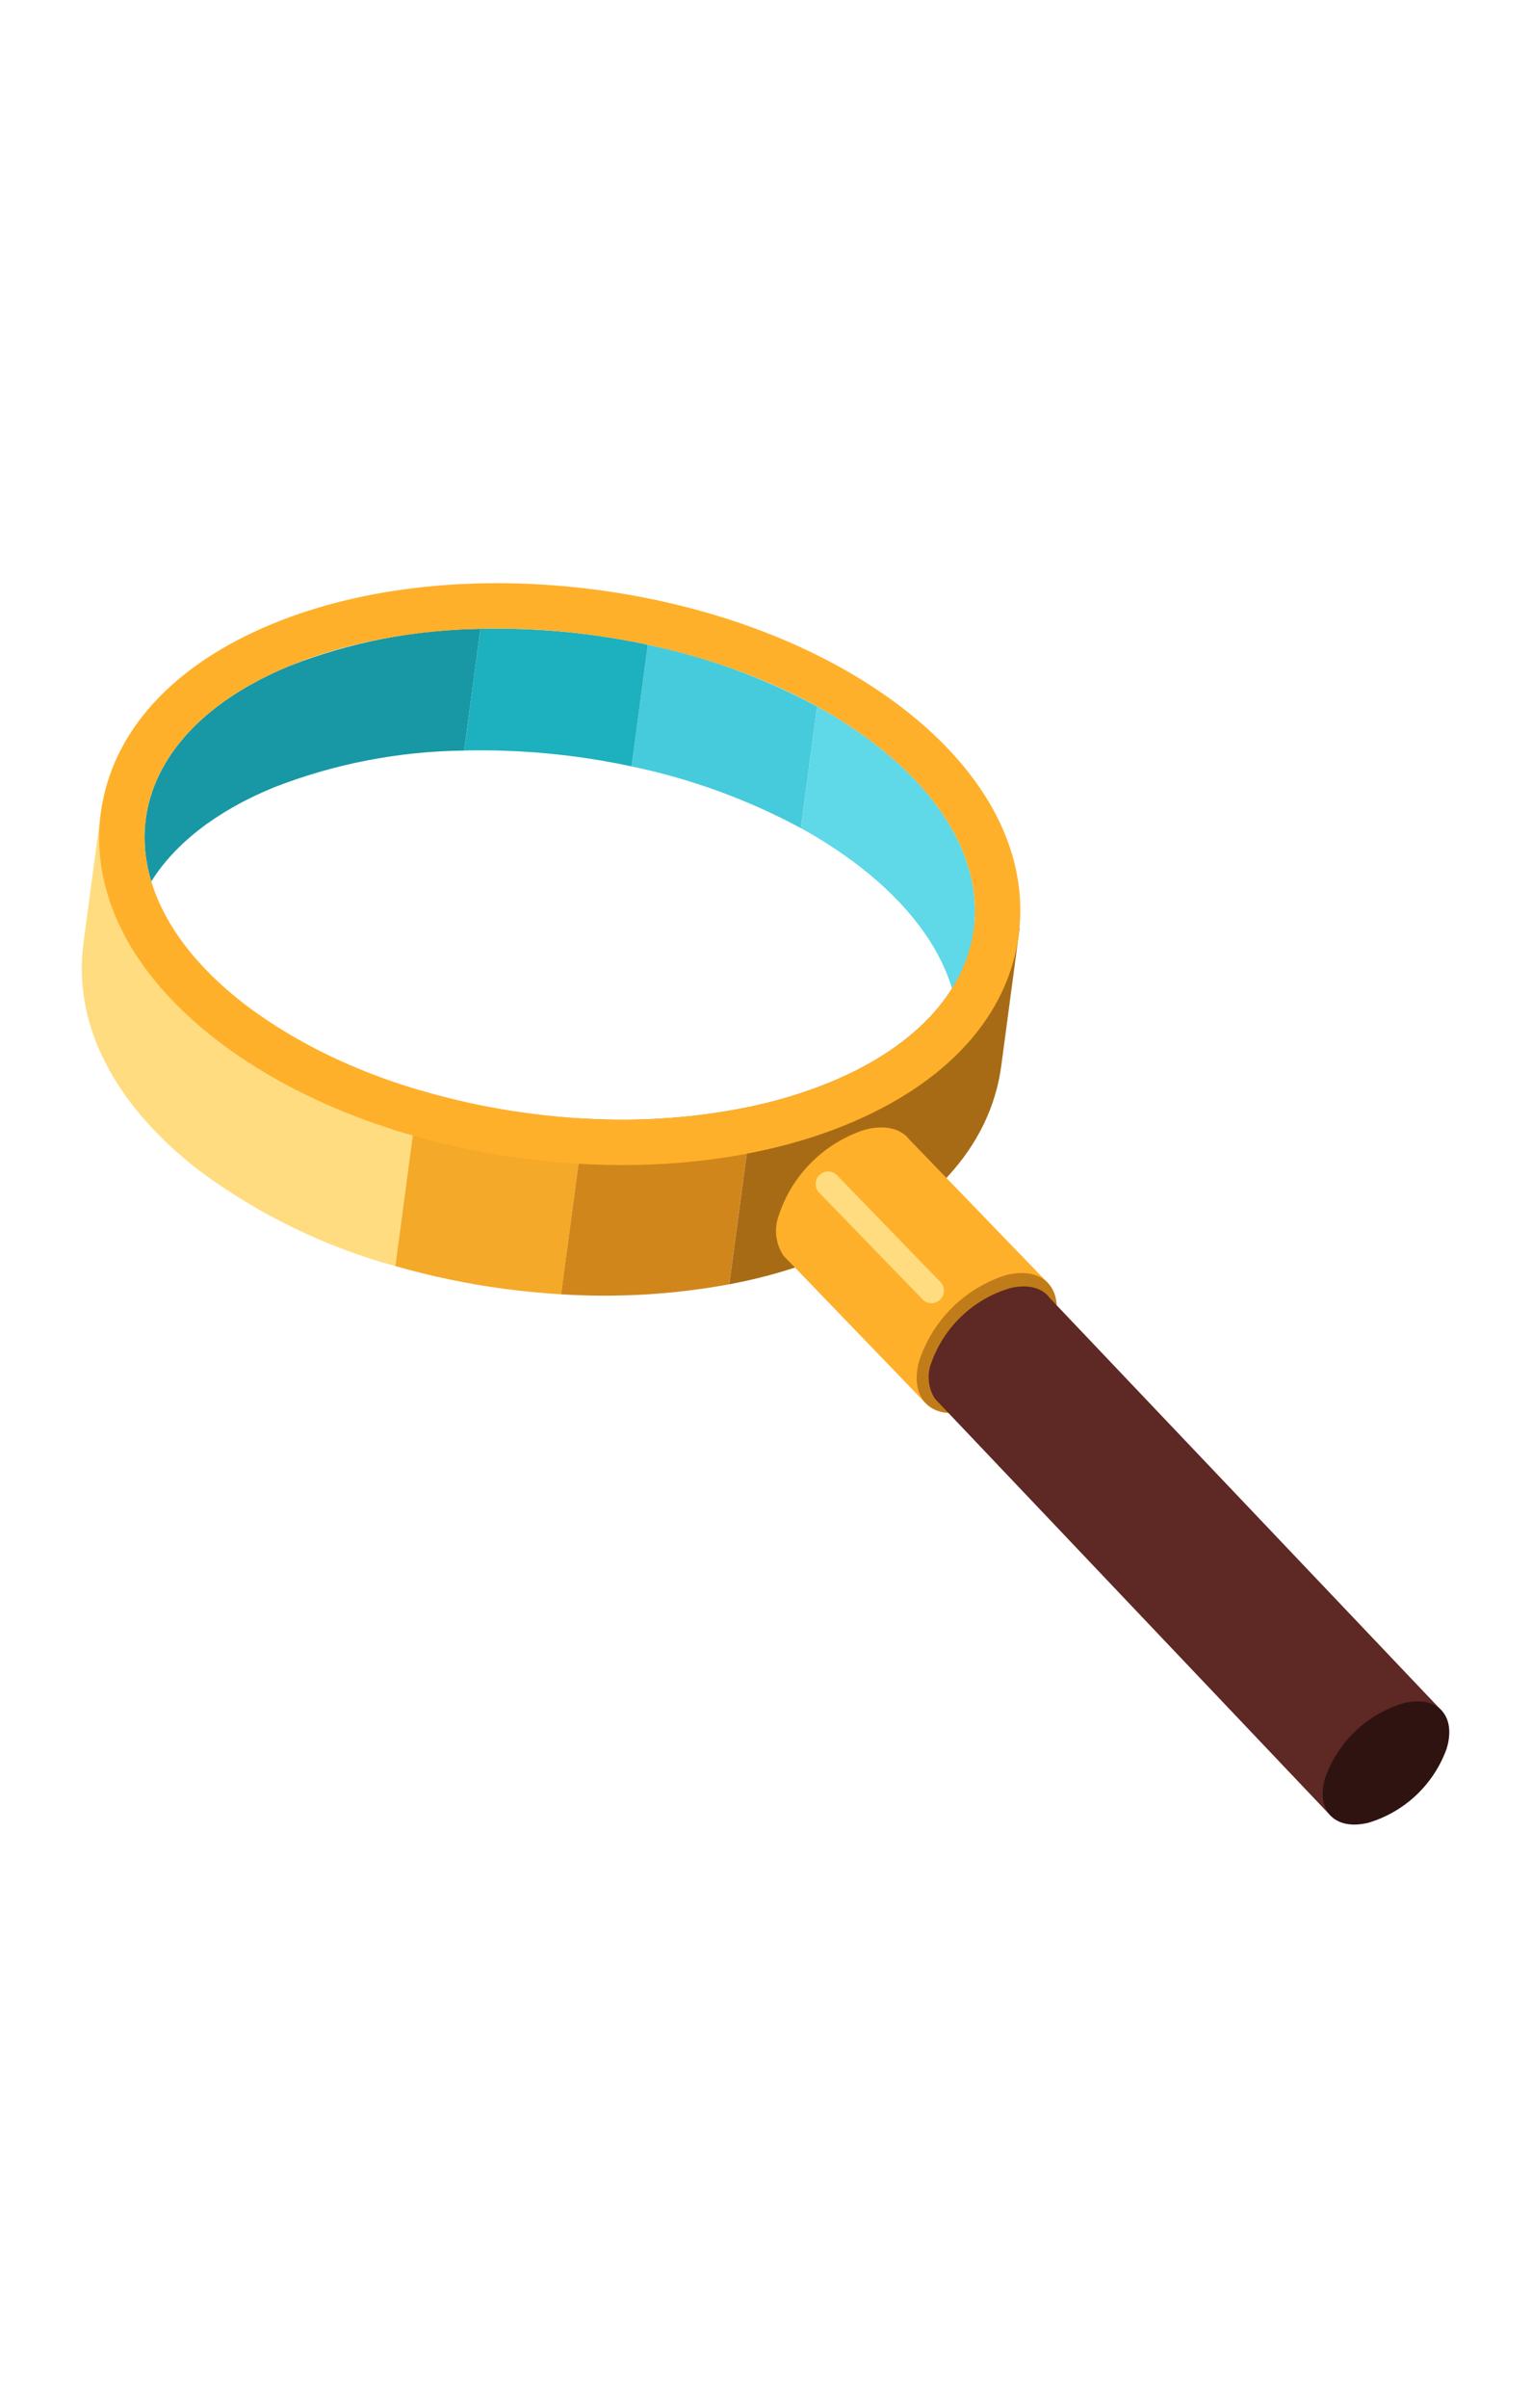 <?xml version="1.0" encoding="utf-8"?>
<!-- Generator: Adobe Illustrator 16.0.0, SVG Export Plug-In . SVG Version: 6.00 Build 0)  -->
<!DOCTYPE svg PUBLIC "-//W3C//DTD SVG 1.1//EN" "http://www.w3.org/Graphics/SVG/1.1/DTD/svg11.dtd">
<svg version="1.1" id="Vrstva_1" xmlns="http://www.w3.org/2000/svg" xmlns:xlink="http://www.w3.org/1999/xlink" x="0px" y="0px"
	 width="175px" height="275px" viewBox="594.101 -4.277 175 275" enable-background="new 594.101 -4.277 175 275"
	 xml:space="preserve">
<g id="Group_188" transform="translate(1188.517 2068.473)">
	<g id="Group_186" transform="translate(0)">
		<g id="Group_184" transform="translate(0 25.395)">
			<path id="Path_428" fill="#FFDC80" d="M-577.615-2005.454c-1.352,7.215,2.277,15.167,11.143,22
				c5.996,4.443,12.75,7.764,19.932,9.8l-2.688,20.119c-8.08-2.209-15.676-5.905-22.4-10.9
				c-9.777-7.532-14.482-16.752-13.252-25.963l2.1-15.739L-577.615-2005.454z"/>
			<path id="Path_429" fill="#F5A928" d="M-527.601-1970.384l-2.68,20.068c-2.145-0.128-4.305-0.335-6.48-0.624
				c-4.215-0.56-8.381-1.429-12.467-2.6l2.688-20.118C-540.379-1971.83-534.021-1970.731-527.601-1970.384z"/>
			<path id="Path_430" fill="#D1861C" d="M-508.341-1971.817l-2.719,20.357c-6.336,1.169-12.793,1.553-19.223,1.144l2.682-20.068
				C-521.146-1969.999-514.668-1970.481-508.341-1971.817z"/>
			<path id="Path_431" fill="#A86B15" d="M-499.558-1974.52c10.346-4.263,15.938-10.983,16.525-18.3l5.164,0.689l-2.1,15.739l0,0
				c-1.23,9.21-8.191,16.872-19.6,21.573c-3.707,1.504-7.555,2.629-11.486,3.358l2.719-20.357
				C-505.338-1972.461-502.4-1973.366-499.558-1974.52z"/>
		</g>
		<g id="Group_185" transform="translate(7.184 5.197)">
			<path id="Path_432" fill="#46CBDC" d="M-508.197-1997.258l-1.857,13.9c-6.078-3.272-12.6-5.647-19.359-7.051l1.859-13.9
				C-520.797-2002.905-514.275-2000.53-508.197-1997.258z"/>
			<path id="Path_433" fill="#5FD8E7" d="M-501.58-1992.956c11.377,8.765,14.133,19.38,8.801,27.912
				c-1.451-4.806-4.98-9.639-10.654-14.012c-2.094-1.599-4.307-3.036-6.617-4.3l1.857-13.899
				C-505.883-1995.992-503.672-1994.554-501.58-1992.956z"/>
			<path id="Path_434" fill="#1897A4" d="M-568.496-2001.894c6.953-2.714,14.34-4.146,21.805-4.226l-1.857,13.899
				c-7.461,0.081-14.848,1.513-21.799,4.227c-6.625,2.729-11.301,6.467-13.959,10.723
				C-587.221-1986.903-581.773-1996.423-568.496-2001.894z"/>
			<path id="Path_435" fill="#1DB0BE" d="M-527.555-2004.311l-1.857,13.9c-6.285-1.352-12.709-1.96-19.135-1.813l1.855-13.899
				C-540.264-2006.27-533.842-2005.662-527.555-2004.311z"/>
		</g>
		<path id="Path_436" fill="#FFB02A" d="M-582.89-1979.919c-1.23,9.211,3.477,18.431,13.254,25.963
			c8.957,6.9,21.34,11.7,34.865,13.5c13.527,1.8,26.734,0.43,37.189-3.878c11.41-4.7,18.373-12.363,19.6-21.573
			s-3.477-18.431-13.254-25.963c-8.957-6.9-21.34-11.7-34.867-13.5c-13.525-1.8-26.732-0.43-37.188,3.878
			C-574.699-1996.791-581.66-1989.129-582.89-1979.919z M-561.312-1996.698c19.9-8.2,49.861-4.2,66.916,8.938
			c17.053,13.138,14.742,30.435-5.162,38.635c-19.902,8.2-49.861,4.2-66.914-8.938
			C-583.525-1971.201-581.214-1988.498-561.312-1996.698z"/>
	</g>
	<g id="Group_187" transform="translate(79.393 62.165)">
		<path id="Path_437" fill="#FFB02A" d="M-584.797-1996.081c1.521-4.641,5.166-8.278,9.811-9.791c2.35-0.627,4.17-0.139,5.143,1.135
			l0,0l15.854,16.4l-14.115,13.589l-15.719-16.306c-0.154-0.135-0.297-0.282-0.424-0.442l-0.01-0.01l0,0
			C-585.156-1992.858-585.356-1994.558-584.797-1996.081z"/>
		<path id="Path_438" fill="#C17C1A" d="M-568.752-1979.452c-1.146,4.268,1.383,6.8,5.654,5.664
			c4.645-1.513,8.289-5.149,9.811-9.791c1.148-4.268-1.383-6.8-5.652-5.664C-563.584-1987.73-567.229-1984.093-568.752-1979.452z"/>
		<path id="Path_439" fill="#5E2824" d="M-567.34-1979.299c1.469-4.099,4.803-7.251,8.977-8.487c2.109-0.5,3.721-0.024,4.557,1.135
			l0,0l44.855,47.189l-12.719,11.973l-44.926-47.307c-0.135-0.122-0.258-0.256-0.367-0.4l-0.008-0.009l0,0
			C-567.738-1976.434-567.875-1977.954-567.34-1979.299z"/>
		<path id="Path_440" fill="#2E1311" d="M-522.322-1931.905c-1.127,3.775,1.068,6.101,4.9,5.184c4.174-1.236,7.508-4.39,8.977-8.488
			c1.127-3.774-1.068-6.1-4.9-5.184C-517.52-1939.157-520.854-1936.004-522.322-1931.905z"/>
		<path id="Path_441" fill="#FFDC80" d="M-580.18-1998.704l11.832,12.206c0.541,0.559,1.434,0.572,1.992,0.031l0.02-0.021
			c0.559-0.541,0.572-1.433,0.031-1.99l-11.832-12.207c-0.543-0.558-1.434-0.572-1.992-0.03l-0.02,0.02
			C-580.707-2000.153-580.721-1999.263-580.18-1998.704z"/>
	</g>
</g>
</svg>
